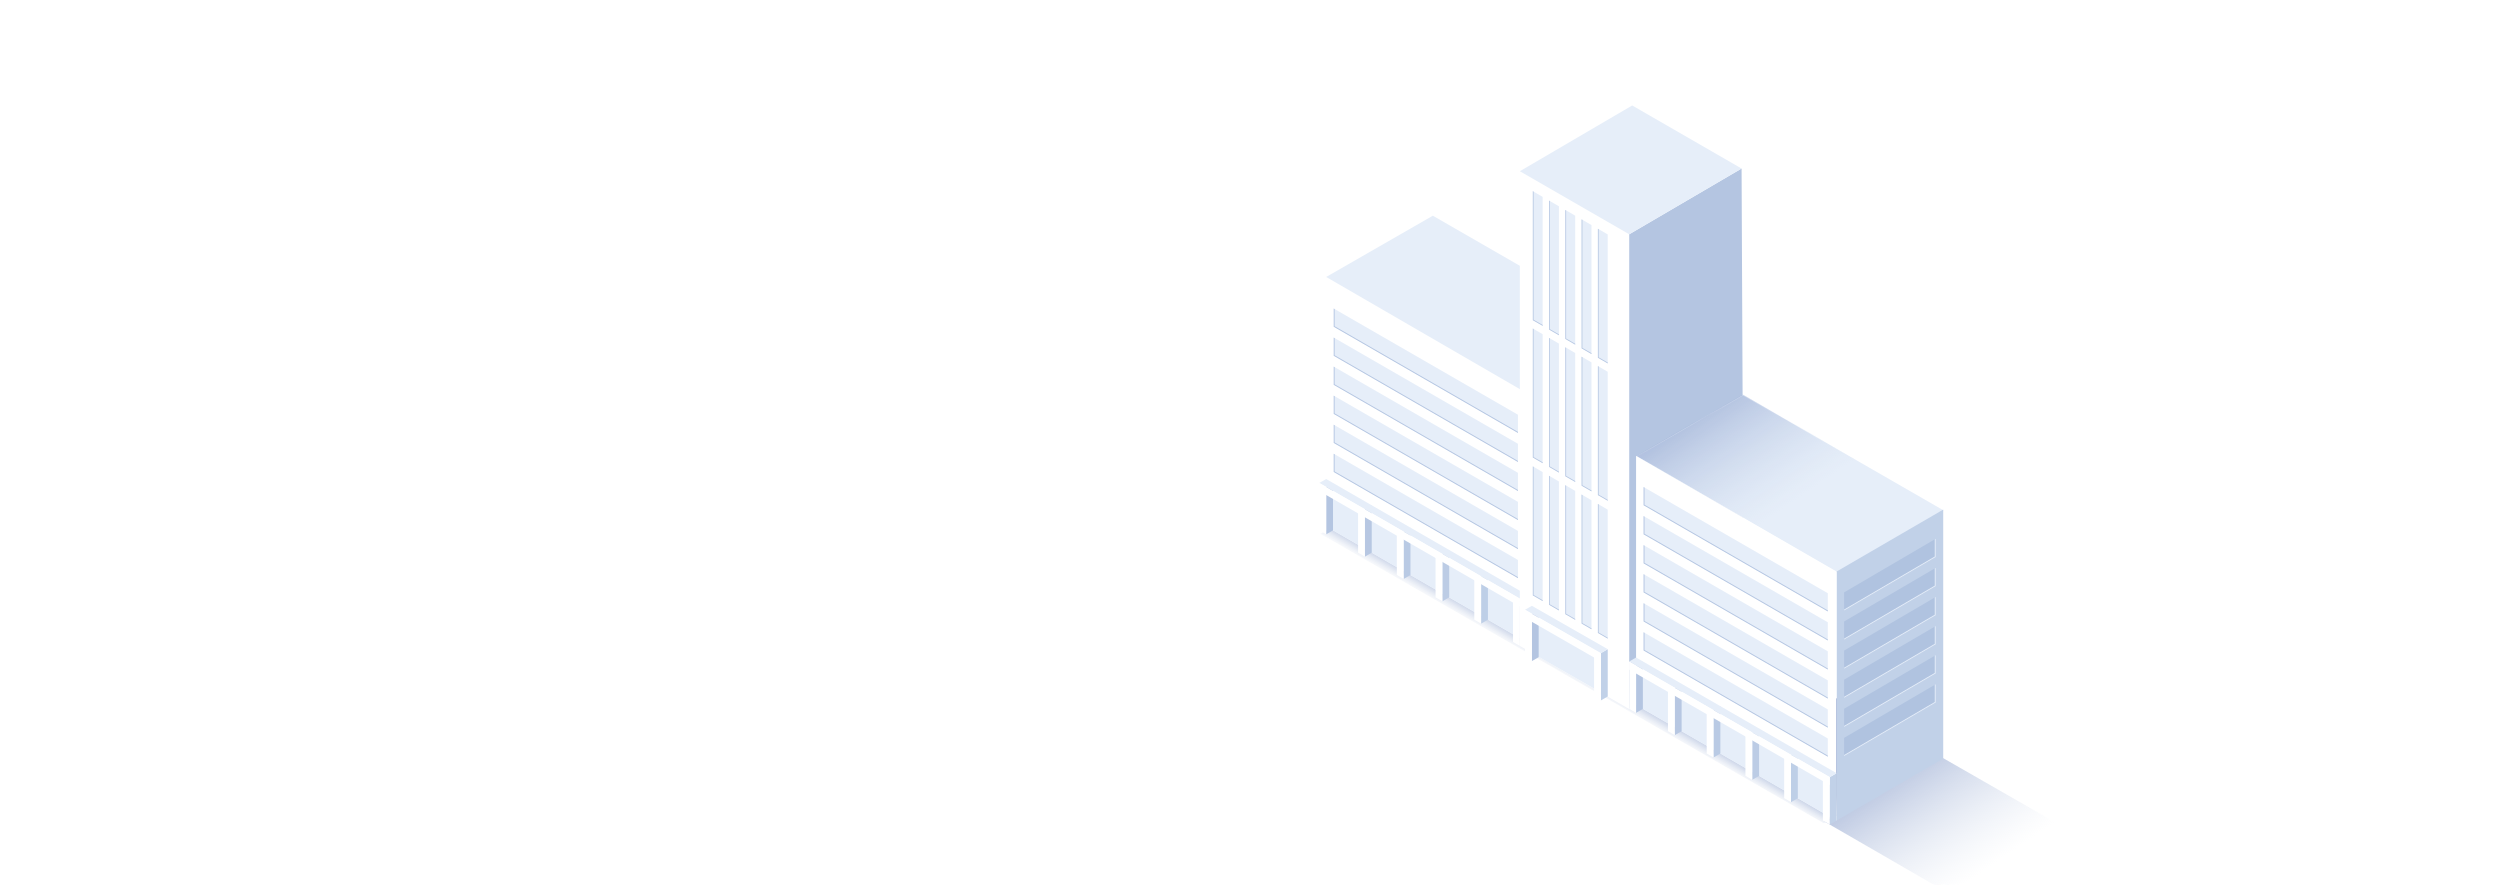 <svg width="2560" height="906" fill="none" xmlns="http://www.w3.org/2000/svg"><g clip-path="url(#a)"><g clip-path="url(#b)"><g filter="url(#c)"><path d="m1868.18 841.216 117.97-66.986 152.71 87.555-117.97 67.698-152.71-88.267z" fill="url(#d)"/></g><g filter="url(#e)"><path d="m1352.02 546.627 121.61-64.815 511.96 293.553-117.97 67.699-515.6-296.437z" fill="url(#f)"/></g><path d="M1563.31 402.458v254.986l-205.3-118.474V283.983l205.3 118.475z" fill="#fff"/><path d="M1365.75 315.948v18.631l188.62 108.737v-18.641l-188.62-108.727z" fill="#E6EEF9"/><path d="m1554.37 442.251-187.73-108.215v-17.575l-.89-.513v18.631l188.62 108.737v-1.065z" fill="#B4C5E1"/><path d="M1365.75 345.692v18.631l188.62 108.737v-18.63l-188.62-108.738z" fill="#E6EEF9"/><path d="M1554.37 471.995 1366.64 363.78v-17.575l-.89-.513v18.631l188.62 108.737v-1.065z" fill="#B4C5E1"/><path d="M1365.75 375.437v18.63l188.62 108.737v-18.63l-188.62-108.737z" fill="#E6EEF9"/><path d="m1554.37 501.739-187.73-108.215v-17.575l-.89-.512v18.63l188.62 108.737v-1.065z" fill="#B4C5E1"/><path d="M1365.75 405.181v18.63l188.62 108.737v-18.64l-188.62-108.727z" fill="#E6EEF9"/><path d="m1554.37 531.483-187.73-108.215v-17.575l-.89-.512v18.63l188.62 108.737v-1.065z" fill="#B4C5E1"/><path d="M1365.75 434.925v18.631l188.62 108.737v-18.631l-188.62-108.737z" fill="#E6EEF9"/><path d="m1554.37 561.228-187.73-108.215v-17.575l-.89-.513v18.631l188.62 108.737v-1.065z" fill="#B4C5E1"/><path d="M1365.75 464.669V483.3l188.62 108.737v-18.64l-188.62-108.728z" fill="#E6EEF9"/><path d="m1554.37 590.972-187.73-108.215v-17.575l-.89-.513V483.3l188.62 108.737v-1.065z" fill="#B4C5E1"/><path d="M1663.92 369.407v18.641l-92.88 54.363v-18.63l92.88-54.374z" fill="#B0C3E0"/><path d="m1571.04 441.356 92.88-54.293v-17.575l.9-.513v18.63l-93.78 54.806v-1.055z" fill="#E6EEF9"/><path d="M1663.92 399.212v18.63l-92.88 54.374v-18.64l92.88-54.364z" fill="#B0C3E0"/><path d="m1571.04 471.15 92.88-54.293v-17.575l.9-.512v18.63l-93.78 54.816v-1.066z" fill="#E6EEF9"/><path d="M1663.92 429.006v18.631l-92.88 54.373v-18.64l92.88-54.364z" fill="#B0C3E0"/><path d="m1571.04 500.945 92.88-54.293v-17.575l.9-.513v18.641l-93.78 54.806v-1.066z" fill="#E6EEF9"/><path d="M1663.92 458.801v18.64l-92.88 54.364v-18.641l92.88-54.363z" fill="#B0C3E0"/><path d="m1571.04 530.74 92.88-54.293v-17.566l.9-.522v18.64l-93.78 54.806v-1.065z" fill="#E6EEF9"/><path d="M1663.92 488.595v18.641l-92.88 54.363v-18.63l92.88-54.374z" fill="#B0C3E0"/><path d="m1571.04 560.544 92.88-54.303v-17.565l.9-.523v18.641l-93.78 54.805v-1.055z" fill="#E6EEF9"/><path d="M1663.92 518.39v18.64l-92.88 54.364v-18.631l92.88-54.373z" fill="#B0C3E0"/><path d="m1571.04 590.338 92.88-54.293V518.47l.9-.512v18.63l-93.78 54.806v-1.056zM1358.01 283.611l109.22-62.724 205.3 118.193-109.21 63.458-205.31-118.927zM1360.41 502.724v37.793l199.41 115.078v-37.793l-199.41-115.078z" fill="#E6EEF9"/><path d="m1365 543.1-6.99 4.039v-48.425l6.99-4.039V543.1z" fill="#B4C5E1"/><path d="M1351.01 543.1v-48.425l7 4.039v48.425l-7-4.039z" fill="#fff"/><path d="m1404.66 565.961-6.99 4.039v-48.425l6.99-4.029v48.415z" fill="#B7C7E2"/><path d="M1390.67 565.961v-48.415l7 4.029V570l-7-4.039z" fill="#fff"/><path d="m1444.32 588.832-6.98 4.039v-48.425l6.98-4.039v48.425z" fill="#B9CAE4"/><path d="M1430.34 588.832v-48.425l7 4.039v48.425l-7-4.039z" fill="#fff"/><path d="m1483.99 611.702-6.99 4.03v-48.415l6.99-4.04v48.425z" fill="#BCCCE5"/><path d="M1470 611.702v-48.425l7 4.04v48.415l-7-4.03z" fill="#fff"/><path d="m1523.65 634.563-6.99 4.04v-48.425l6.99-4.04v48.425z" fill="#BECFE7"/><path d="M1509.66 634.563v-48.425l7 4.04v48.425l-7-4.04z" fill="#fff"/><path d="m1563.31 657.434-6.98 4.03v-48.415l6.98-4.04v48.425z" fill="#C1D1E8"/><path d="M1549.33 657.434v-48.425l7 4.04v48.415l-7-4.03z" fill="#fff"/><path d="m1351.01 494.544 7-4.029 205.3 118.424-6.98 4.039-205.32-118.434z" fill="#E6EEF9"/><path d="M1351.01 502.875v-8.22l205.26 118.323.11 8.13-205.37-118.233z" fill="#fff"/><path d="m1668.33 725.685-2.18-484.519 117.23-68.593 2.18 484.509-117.23 68.603z" fill="#B4C5E1"/><path d="M1668.33 239.92v486.197l-112.01-64.653.01-486.198 112 64.654z" fill="#fff"/><path d="m1675.65 467.162 109.22-62.724 205.3 118.193-109.21 63.457-205.31-118.926z" fill="#E6EEF9"/><mask id="g" style="mask-type:alpha" maskUnits="userSpaceOnUse" x="1675" y="404" width="316" height="183"><path d="m1675.65 467.162 109.22-62.724 205.3 118.193-109.21 63.457-205.31-118.926z" fill="#E6EEF9"/></mask><g filter="url(#h)" mask="url(#g)"><path d="m1667 462.5 110-63.5 158 90.5-104.5 66.5-163.5-93.5z" fill="url(#i)"/></g><path d="m1596.35 625.107-10.05-5.818v-132.07l10.05 5.818v132.07zm-16.67-141.687-10.05-5.818v132.07l10.05 5.819V483.42zm49.99 28.85-10.06-5.818v132.121l10.06 5.818V512.27zm16.65 9.617-10.05-5.818v132.07l10.05 5.818v-132.07zM1613 502.654l-10.05-5.819v132.071l10.05 5.818v-132.07z" fill="#E6EEF9"/><path d="M1587.04 618.827V487.671l-.77-.452v132.07l10.08 5.818v-.904l-9.31-5.376zM1637.01 647.677V516.521l-.76-.442v132.06l10.08 5.818v-.904l-9.32-5.376zM1570.38 609.21V478.054l-.77-.452v132.07l10.08 5.819v-.905l-9.31-5.376zM1620.36 638.06V506.904l-.77-.452v132.07l10.08 5.818v-.904l-9.31-5.376zM1603.7 628.444V497.288l-.77-.453v132.071l10.08 5.818v-.904l-9.31-5.376z" fill="#B4C5E1"/><path d="m1596.35 483.923-10.05-5.819v-132.07l10.05 5.818v132.071zm-16.67-141.687-10.05-5.819v132.071l10.05 5.818v-132.07zm49.99 28.85-10.06-5.819v132.071l10.06 5.818v-132.07zm16.65 9.616-10.05-5.818v132.05l10.05 5.818v-132.05zM1613 361.469l-10.05-5.818v132.07l10.05 5.818v-132.07z" fill="#E6EEF9"/><path d="M1587.04 477.642V346.486l-.77-.452v132.071l10.08 5.818v-.905l-9.31-5.376zM1637.01 506.492V375.336l-.76-.442v132.06l10.08 5.819v-.905l-9.32-5.376zM1570.38 468.026V336.87l-.77-.453v132.071l10.08 5.818v-.904l-9.31-5.376zM1620.36 496.876V365.72l-.77-.452v132.07l10.08 5.818v-.904l-9.31-5.376zM1603.7 487.259V356.103l-.77-.442v132.06l10.08 5.818v-.904l-9.31-5.376z" fill="#B4C5E1"/><path d="m1596.35 343.301-10.05-5.818v-132.06l10.05 5.818v132.06zm-16.67-141.687-10.05-5.818v132.07l10.05 5.818v-132.07zm49.99 28.85-10.06-5.818v132.07l10.06 5.818v-132.07zm16.65 9.617-10.05-5.819v132.071l10.05 5.818v-132.07zM1613 220.847l-10.05-5.818V347.1l10.05 5.818V220.847z" fill="#E6EEF9"/><path d="M1587.04 337.02V205.864l-.77-.452v132.07l10.08 5.819v-.905l-9.31-5.376zM1637.01 365.87V234.715l-.76-.443v132.061l10.08 5.818v-.904l-9.32-5.377zM1570.38 327.404V196.248l-.77-.442v132.06l10.08 5.818v-.904l-9.31-5.376zM1620.36 356.254V225.098l-.77-.442v132.06l10.08 5.818v-.904l-9.31-5.376zM1603.7 346.637V215.481l-.77-.442v132.06l10.08 5.819v-.905l-9.31-5.376z" fill="#B4C5E1"/><path d="M1989.85 521.827v254.996l-109.22 63.428V585.254l109.22-63.427z" fill="#C1D1E8"/><path d="M1880.63 585.254V840.25l-205.3-118.484V466.779l205.3 118.475z" fill="#fff"/><path d="M1683.07 498.745v18.63l188.61 108.737v-18.63l-188.61-108.737z" fill="#E6EEF9"/><path d="m1871.68 625.057-187.72-108.225v-17.575l-.89-.512v18.63l188.61 108.737v-1.055z" fill="#B4C5E1"/><path d="M1683.07 528.489v18.64l188.61 108.727v-18.63l-188.61-108.737z" fill="#E6EEF9"/><path d="m1871.68 654.801-187.72-108.225v-17.575l-.89-.512v18.64l188.61 108.727v-1.055z" fill="#B4C5E1"/><path d="M1683.07 558.233v18.64L1871.68 685.6v-18.63l-188.61-108.737z" fill="#E6EEF9"/><path d="m1871.68 684.545-187.72-108.224v-17.576l-.89-.512v18.64L1871.68 685.6v-1.055z" fill="#B4C5E1"/><path d="M1683.07 587.977v18.63l188.61 108.738v-18.631l-188.61-108.737z" fill="#E6EEF9"/><path d="m1871.68 714.289-187.72-108.224V588.49l-.89-.513v18.63l188.61 108.738v-1.056z" fill="#B4C5E1"/><path d="M1683.07 617.721v18.63l188.61 108.738v-18.631l-188.61-108.737z" fill="#E6EEF9"/><path d="m1871.68 744.034-187.72-108.225v-17.575l-.89-.513v18.63l188.61 108.738v-1.055z" fill="#B4C5E1"/><path d="M1683.07 647.466v18.63l188.61 108.737v-18.63l-188.61-108.737z" fill="#E6EEF9"/><path d="m1871.68 773.778-187.72-108.224v-17.576l-.89-.512v18.63l188.61 108.737v-1.055z" fill="#B4C5E1"/><path d="M1981.24 552.214v18.63l-92.88 54.374v-18.641l92.88-54.363z" fill="#B0C3E0"/><path d="m1888.36 624.152 92.88-54.293v-17.575l.9-.513v18.641l-93.78 54.806v-1.066z" fill="#E6EEF9"/><path d="M1981.24 582.008v18.631l-92.88 54.373v-18.64l92.88-54.364z" fill="#B0C3E0"/><path d="m1888.36 653.947 92.88-54.293v-17.576l.9-.512v18.64l-93.78 54.806v-1.065z" fill="#E6EEF9"/><path d="M1981.24 611.803v18.64l-92.88 54.364v-18.631l92.88-54.373z" fill="#B0C3E0"/><path d="m1888.36 683.741 92.88-54.293v-17.565l.9-.523v18.641l-93.78 54.805v-1.065z" fill="#E6EEF9"/><path d="M1981.24 641.597v18.641l-92.88 54.363v-18.63l92.88-54.374z" fill="#B0C3E0"/><path d="m1888.36 713.546 92.88-54.293v-17.575l.9-.513v18.63l-93.78 54.806v-1.055z" fill="#E6EEF9"/><path d="M1981.24 671.401v18.631l-92.88 54.373v-18.64l92.88-54.364z" fill="#B0C3E0"/><path d="m1888.36 743.34 92.88-54.293v-17.575l.9-.513v18.631l-93.78 54.816v-1.066z" fill="#E6EEF9"/><path d="M1981.24 701.196v18.631l-92.88 54.373v-18.64l92.88-54.364z" fill="#B0C3E0"/><path d="m1888.36 773.135 92.88-54.293v-17.576l.9-.512v18.63l-93.78 54.816v-1.065zM1677.72 685.52v37.793l199.41 115.078v-37.793L1677.72 685.52z" fill="#E6EEF9"/><path d="m1880.63 840.23-6.99 4.04v-48.425l6.99-4.04v48.425z" fill="#C1D1E8"/><path d="m1682.31 725.896-6.98 4.039v-48.424l6.98-4.03v48.415z" fill="#B4C5E1"/><path d="M1668.33 725.896v-48.415l7 4.03v48.424l-7-4.039z" fill="#fff"/><path d="m1721.98 748.767-6.99 4.029v-48.415l6.99-4.039v48.425z" fill="#B7C7E2"/><path d="M1707.99 748.767v-48.425l7 4.039v48.415l-7-4.029z" fill="#fff"/><path d="m1761.64 771.628-6.99 4.039v-48.425l6.99-4.029v48.415z" fill="#B9CAE4"/><path d="M1747.65 771.628v-48.415l7 4.029v48.425l-7-4.039z" fill="#fff"/><path d="m1801.31 794.499-6.99 4.039v-48.425l6.99-4.039v48.425z" fill="#BCCCE5"/><path d="M1787.32 794.499v-48.425l7 4.039v48.425l-7-4.039z" fill="#fff"/><path d="m1840.98 817.36-7 4.039v-48.425l7-4.029v48.415z" fill="#BECFE7"/><path d="M1826.98 817.36v-48.415l7 4.029v48.425l-7-4.039zM1866.64 840.23v-48.424l7 4.039v48.425l-7-4.04z" fill="#fff"/><path d="m1668.33 677.351 7-4.04 205.3 118.424-6.99 4.04-205.31-118.424z" fill="#E6EEF9"/><path d="M1668.33 685.681v-8.22l205.26 118.314.11 8.129-205.37-118.223z" fill="#fff"/><path d="M1573.77 633.749v37.793l62.79 35.965v-37.794l-62.79-35.964z" fill="#E6EEF9"/><path d="m1575.61 672.939-6.98 4.04v-48.425l6.98-4.03v48.415z" fill="#B4C5E1"/><path d="M1561.63 672.939v-48.415l7 4.03v48.425l-7-4.04z" fill="#fff"/><path d="m1646.33 713.184-6.99 4.03v-48.415l6.99-4.04v48.425z" fill="#C1D1E8"/><path d="M1632.34 713.184v-48.425l7 4.04v48.415l-7-4.03z" fill="#fff"/><path d="m1561.63 624.394 7-4.04 77.7 44.405-7 4.04-77.7-44.405z" fill="#E6EEF9"/><path d="M1561.63 632.724v-8.22l77.7 44.788v8.039l-77.7-44.607z" fill="#fff"/><path d="M1556.32 175.336 1671.36 108l112 64.573-115.03 67.337-112.01-64.574z" fill="#E6EEF9"/></g></g><defs><linearGradient id="d" x1="1991.92" y1="918.888" x2="1823.46" y2="672.881" gradientUnits="userSpaceOnUse"><stop stop-color="#B4C5E0" stop-opacity="0"/><stop offset="1" stop-color="#0E3391"/></linearGradient><linearGradient id="f" x1="1708.82" y1="756.143" x2="1726.6" y2="725.395" gradientUnits="userSpaceOnUse"><stop stop-color="#B4C5E0" stop-opacity="0"/><stop offset="1" stop-color="#0E3391"/></linearGradient><linearGradient id="i" x1="1786.24" y1="548.158" x2="1617.78" y2="302.15" gradientUnits="userSpaceOnUse"><stop stop-color="#B4C5E0" stop-opacity="0"/><stop offset="1" stop-color="#0E3391"/></linearGradient><filter id="c" x="1865.18" y="771.23" width="276.684" height="161.253" filterUnits="userSpaceOnUse" color-interpolation-filters="sRGB"><feFlood flood-opacity="0" result="BackgroundImageFix"/><feBlend in="SourceGraphic" in2="BackgroundImageFix" result="shape"/><feGaussianBlur stdDeviation="1.5" result="effect1_foregroundBlur_2804_174225"/></filter><filter id="e" x="1349.02" y="478.812" width="639.574" height="367.251" filterUnits="userSpaceOnUse" color-interpolation-filters="sRGB"><feFlood flood-opacity="0" result="BackgroundImageFix"/><feBlend in="SourceGraphic" in2="BackgroundImageFix" result="shape"/><feGaussianBlur stdDeviation="1.5" result="effect1_foregroundBlur_2804_174225"/></filter><filter id="h" x="1664" y="396" width="274" height="163" filterUnits="userSpaceOnUse" color-interpolation-filters="sRGB"><feFlood flood-opacity="0" result="BackgroundImageFix"/><feBlend in="SourceGraphic" in2="BackgroundImageFix" result="shape"/><feGaussianBlur stdDeviation="1.5" result="effect1_foregroundBlur_2804_174225"/></filter><clipPath id="a"><path fill="#fff" d="M0 0h2560v906H0z"/></clipPath><clipPath id="b"><path fill="#fff" transform="translate(1349 108)" d="M0 0h793v825H0z"/></clipPath></defs></svg>